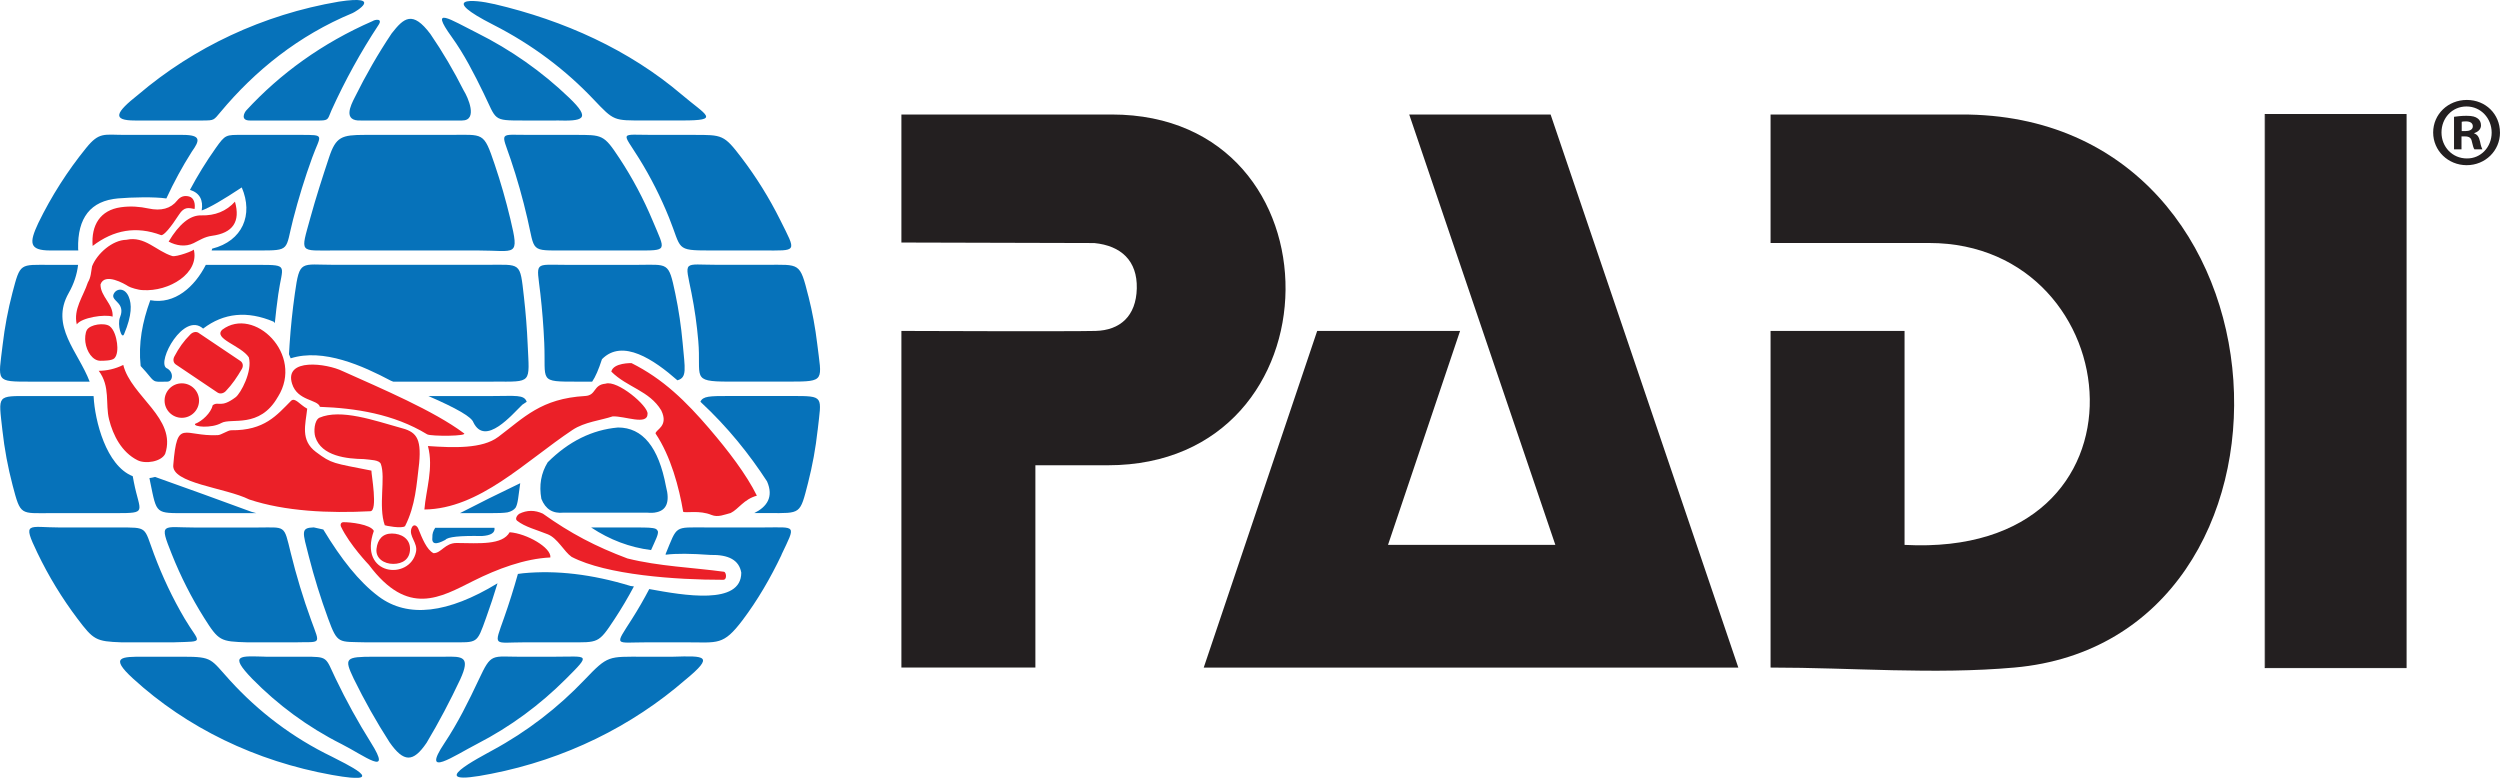 <?xml version="1.0" encoding="UTF-8"?><svg id="Capa_2" xmlns="http://www.w3.org/2000/svg" viewBox="0 0 578.6 180.02"><defs><style>.cls-1{fill:#eb2028;}.cls-2,.cls-3,.cls-4{fill:#231f20;}.cls-5{fill:#0672ba;}.cls-3{stroke:#231f20;stroke-miterlimit:2.61;stroke-width:.23px;}.cls-3,.cls-4{fill-rule:evenodd;}</style></defs><g id="Layer_1"><path class="cls-5" d="m114.35.93c16.31,3.82,31.29,10.65,43.4,20.94,5.76,4.89,9.11,6.01.15,6.01h-8.78c-7.11,0-6.96.17-11.73-4.86-6.45-6.81-14.19-12.69-23.25-17.3-12.61-6.42-4.81-5.96.21-4.78h0ZM27.38,70.18c-.86-.93-1.51-1.38-1.01-2.26.68-1.22,2.55-1.36,3.43.78.68,1.67.81,4.13-1.09,8.65-.56,1.33-1.61-2.21-.94-3.9.32-.8.68-2.11-.39-3.27h0Zm73.35,51.97h13.71c.2,1.13-.81,1.79-2.93,1.91-5.11-.1-7.9.2-8.43.88-2.22,1.2-3.23,1.05-3.01-.66-.03-.69.16-1.38.66-2.13h0Zm28-94.26h-7.72c-7.06,0-6.03-.05-9.08-6.31-2.21-4.54-4.5-9.03-7.4-13.05-5.33-7.38-.24-3.96,5.86-.92,7.81,3.9,15.01,8.94,21.29,14.97,5.36,5.11,3.17,5.48-2.94,5.3h0Zm-21.79,0h-23.37c-4.31.21-2.37-3.56-1.5-5.28,2.57-5.2,5.43-10.18,8.58-14.88,2.82-3.61,4.83-5.36,8.96.14,2.84,4.15,5.42,8.54,7.74,13.14.9,1.4,3.37,6.88-.41,6.88h0Zm-32.86,0h-16.26c-2.21,0-1.31-1.81-.81-2.35,7.81-8.47,17.55-15.57,29.27-20.68.45-.33,2.43-.69,1.29.97-4.09,6.21-7.72,12.8-10.84,19.67-.86,1.89-.55,2.39-2.64,2.39h0Zm-27.04,0h-15.8c-5.43,0-4.5-1.84.77-6C44.84,10.98,60.8,3.38,78.41.38c10.52-1.61,3.86,2.37,3.18,2.65-12.48,5.17-22.57,13.32-30.56,22.91-1.59,1.91-1.5,1.94-4,1.94h0Zm124.61,8.66c3.41,4.49,6.4,9.3,8.92,14.36,3.79,7.62,4.09,7.06-4.09,7.06h-12.18c-8.08,0-6.49-.27-9.45-7.58-1.92-4.75-4.23-9.34-6.94-13.7-3.99-6.43-4.67-5.47,3.22-5.47h9.38c6.66,0,7.03-.09,11.14,5.33h0Zm-24.52,21.42h-16.37c-8.15,0-6.9.39-8.7-7.4-1.08-4.67-2.37-9.25-3.88-13.71-2.2-6.5-2.82-5.64,4.19-5.64h10.58c6.53,0,6.76-.13,10.44,5.45,3.01,4.57,5.56,9.39,7.65,14.38,3,7.18,3.7,6.92-3.92,6.92h0Zm-36.5,0h-33.12c-8.37,0-7.96.76-5.69-7.54,1.3-4.74,2.81-9.39,4.33-13.98,1.59-4.81,2.92-5.23,8.29-5.23h19.6c7.94,0,7.86-.82,10.45,6.84,1.39,4.1,2.59,8.31,3.62,12.6,2.15,9.04,1.35,7.31-7.47,7.31h0Zm-50.81,0h-10.84c.04-.14.09-.28.13-.42,7.03-1.78,9.56-7.84,6.84-14.17-4.33,2.86-7.38,4.65-9.27,5.34.4-2.41-.47-4.1-2.72-4.77,1.77-3.33,3.76-6.55,5.95-9.65,2.28-3.21,2.35-3.08,6.24-3.08h13.35c5.99,0,4.69-.09,2.75,5.27-1.7,4.67-3.17,9.45-4.42,14.31-1.84,7.15-.5,7.17-8,7.17h0Zm-41.7,0h-6.46c-5.01,0-4.91-1.82-2.8-6.34,3.02-6.21,6.75-12.05,11.09-17.4,3.04-3.75,4.14-3.01,8.95-3.01h13.37c4.43,0,3.93,1.34,2.13,3.87-2.21,3.48-4.17,7.1-5.9,10.84-2.74-.4-7.91-.29-11.19-.01-6.32.56-9.4,4.44-9.23,11.66.01.13.03.26.04.39h0Zm168.98,10.59c.91,3.6,1.59,7.28,2.04,11.03,1.01,8.52,2,8.73-6.38,8.73h-14.16c-8.83,0-6.26-.99-6.99-9.41-.32-3.73-.84-7.43-1.57-11.09-1.54-7.79-2.13-6.53,6.02-6.53h11.2c7.92,0,7.83-.67,9.83,7.27h0Zm-50.06,19.77h-3.3c-9.29,0-7.38.07-7.78-8.96-.17-3.83-.47-7.63-.9-11.4-.87-7.61-1.65-6.67,6.15-6.67h16.06c7.45,0,7.44-.87,9.02,6.64.79,3.76,1.35,7.58,1.7,11.41.54,6.06,1.07,8.03-1.21,8.67-5.41-4.75-12.69-9.73-17.46-4.89-.76,2.35-1.51,4.1-2.27,5.2h0Zm-22.8,0h-23.23l-.53-.21c-6.49-3.43-15.62-7.59-23.21-5.19l-.39-.95c.04-.7.08-1.47.14-2.32.26-3.94.67-7.85,1.22-11.72,1.12-7.92,1.3-6.65,9.13-6.65h35.13c8.18,0,7.82-.83,8.76,7.47.41,3.61.7,7.26.86,10.93.41,9.21,1.15,8.63-7.89,8.63h0Zm-75.56,0h-.27c-.92,0-1.73.09-2.38-.06-.42-.1-.8-.46-1.15-.88-.71-.86-1.48-1.79-2.33-2.68-.56-5.23.39-10.19,2.23-15.23,5.7,1.06,10.29-3.15,12.85-8.18h12.34c7.02,0,5.37.12,4.43,6.81-.31,2.22-.58,4.44-.8,6.68-.11-.17-.2-.29-.27-.34-6.11-2.58-11.55-2.04-16.32,1.6-4.46-3.98-10.75,7.59-8.52,9.12,1.79.81,1.61,3.16.2,3.16h0Zm-17.91,0H7.15c-8.36,0-7.54.03-6.54-8.52.48-4.1,1.24-8.11,2.26-12.02,1.85-7.05,1.69-6.49,8.77-6.49h6.43c-.25,2.2-.96,4.4-2.18,6.53-4.36,7.66,2.23,13.55,4.86,20.5h0Zm168.46,11.22c-.45,4.15-1.2,8.22-2.21,12.18-1.9,7.42-1.63,7.02-9.06,7.02h-3.4c2.91-1.44,4.55-3.71,2.96-7.34-4.04-6.21-9.04-12.52-15.4-18.41l-.02-.02c.59-1.31,2.12-1.33,6.68-1.33h14.37c7.76,0,6.95-.03,6.09,7.89h0Zm-37.65,19.08c-.18.02-.36.04-.56.05-.39.02-.82.01-1.28-.03h-19.32c-2.47.25-4.17-.79-5.13-3.2-.57-3.13-.08-5.95,1.47-8.46,4.84-4.82,10.26-7.52,16.27-8.05,5.7,0,9.4,4.54,11.1,13.63.98,3.66.11,5.67-2.55,6.05h0Zm-38.1.13h-7.03c4.34-2.25,8.99-4.56,13.95-6.93-.44,3.01-.51,4.72-1.08,5.68-.39.51-1.01.87-1.86,1.07-.9.15-2.17.18-3.98.18h0Zm-14.36-27.1h14.79c5.38,0,7.39-.39,7.99,1.33-.35.21-.69.44-1.02.68-2.35,2.25-8.58,9.74-11.33,4.07-.41-1.24-3.86-3.24-10.43-6.09h0Zm-40.21,27.1h-15.57c-7.45,0-7.02.33-8.57-7.16-.07-.32-.13-.64-.19-.95.43-.06.86-.15,1.31-.27,7.6,2.69,14.95,5.38,22.29,8.07.37.1.75.21,1.12.31h-.4Zm-32.14,0h-14.97c-7.11,0-7.02.65-8.88-6.43-1.09-4.15-1.89-8.42-2.37-12.78-.9-8.28-1.44-7.89,6.61-7.89h14.49l.02.14c.28,5.52,2.87,15.98,9.05,18.41.08.46.17.92.26,1.38,1.36,7.01,3.36,7.17-4.2,7.17h0Zm154.12,9.62c-2.57,5.4-5.55,10.53-9.03,15.14-4.49,5.94-5.7,5.14-13,5.14h-9.07c-7.62,0-7.64,1.08-3.5-5.45,1.42-2.24,2.74-4.53,3.97-6.88,7.97,1.46,21.3,3.82,21.3-3.8-.51-2.9-2.9-4.19-7.18-4.1-4.42-.32-7.88-.36-10.31-.05l-.03-.14h0c2.78-6.73,1.9-6.17,9.34-6.17h13.41c7.55,0,7.44-.78,4.08,6.29h0Zm-49.24,20.28h-10.2c-7.32,0-7.21,1.21-4.79-5.68,1.18-3.34,2.24-6.73,3.2-10.15.39-.07.8-.12,1.22-.16,7.61-.73,15.89.21,24.86,2.95.23.02.49.06.77.1-1.37,2.58-2.86,5.1-4.46,7.53-3.78,5.76-3.73,5.41-10.6,5.41h0Zm5.17-26.58h10.51c2.38,0,3.76.02,4.43.32.25.14.41.33.5.56.16.71-.54,2.01-1.58,4.35-4.94-.63-9.55-2.37-13.85-5.22h0Zm-32.57,26.58h-19.65c-6.29-.18-6.46.51-8.67-5.52-1.73-4.73-3.22-9.51-4.45-14.33-1.47-5.73-1.93-6.65,1.13-6.75.73.16,1.46.33,2.21.49,4.1,6.79,8.24,12.08,12.81,15.5,6.78,5.07,16.04,3.93,27.51-3.05-.81,2.68-1.69,5.36-2.65,8.01-2.19,6.08-1.87,5.65-8.25,5.65h0Zm-36.28,0h-10.77c-6.19-.19-6.58-.29-9.99-5.71-2.91-4.63-5.4-9.55-7.44-14.66-3.02-7.55-2.24-6.2,5.34-6.2h14.17c6.99,0,6.36-.79,8.01,5.89,1.29,5.24,2.86,10.45,4.73,15.58,2.16,5.95,2.43,4.91-4.05,5.11h0Zm-27.59,0h-12.28c-5.9-.2-6.47-.57-10.15-5.44-3.6-4.77-6.72-9.89-9.31-15.29-3.56-7.42-2.17-5.85,5.29-5.85h13.42c6.98,0,5.9-.22,8.29,6.17,1.95,5.21,4.32,10.23,7.12,14.97,3.36,5.7,4.92,5.2-2.37,5.43h0Zm118.3,8.62c-12.43,10.81-27.88,18.45-44.99,21.8-16.97,3.42-2.02-4.1.21-5.39,8.13-4.39,15.27-9.94,21.38-16.35,5.46-5.72,5.47-5.35,13.62-5.35h6.84c7.46-.23,9.67-.27,2.95,5.29h0Zm-81.85,22.07c-17.64-3.17-33.61-10.92-46.06-22.32-5.53-5.07-2.58-5.04,2.43-5.04h9.23c6.85,0,6.28.53,10.82,5.51,6.55,7.18,14.42,13.21,23.58,17.63,2.61,1.39,14.35,6.8,0,4.22h0Zm-15.37-27.36h8.91c5.64,0,4.9.03,7.31,5.07,2.42,5.05,5.14,10,8.17,14.83,5.17,8.22-1.67,2.9-6.8.32-7.87-3.96-14.77-9.09-20.68-15.11-5.52-5.72-2.78-5.26,3.09-5.12h0Zm25.13,0h16.23c4.27-.09,6.12-.07,3.7,5.23-2.35,4.99-4.92,9.89-7.79,14.69-3.13,4.61-5.29,4.56-8.57-.11-3.09-4.81-5.86-9.74-8.32-14.77-2.25-4.75-1.93-5.04,4.75-5.04h0Zm34.15,0h7.55c7.8,0,8.68-.86,2.62,5.2-5.92,5.91-12.75,10.99-20.46,14.96-5.39,2.77-13.13,8.16-7.61-.13,3.1-4.65,5.6-9.69,7.99-14.78,2.93-6.25,2.89-5.24,9.91-5.24h0Z"/><path class="cls-1" d="m79.48,120.86c1.47-.04,6.27.47,7.04,2.01-3.68,10.39,8.35,11.57,9.76,4.87.45-2.15-1.74-3.64-1.04-5.49.42-1.12,1.27-.64,1.58.14.87,2.15,1.93,4.85,3.51,5.64,1.83,0,2.61-2.36,5.36-2.36,5.23.06,10.59.51,12.26-2.49,3.98.29,9.69,3.59,9.43,5.84-5.95.27-12.28,2.65-17.78,5.4-7.72,3.86-15.17,8.41-24.22-3.69,0,0-4.44-4.62-6.45-8.82-.23-.48-.05-1.04.55-1.06h0Zm52.81,8.02c-1.76-1.23-3.21-4.29-5.51-5.22-2.6-1.05-5.3-1.71-7.1-3.14-.56-.44.02-1.29.46-1.59,1.83-.92,3.67-.9,5.5-.05,6.42,4.58,12.24,7.62,19.57,10.37,7.33,1.83,15.04,2.08,22.36,3.08.49.07.8,1.86-.21,1.86-10.83.02-27.05-1.12-35.07-5.31h0Zm31.95-29.59c4.22,4.92,8.51,10.5,10.93,15.43-3.03.83-4.22,3.1-6.06,4.01-1.38.34-2.92,1.08-4.44.45-2.73-1.14-5.91-.42-6.55-.72-.95-5.64-2.85-12.84-6.4-18.13,0-.92,3.12-1.66,1.32-5.35-2.75-4.58-7.89-5.31-11.56-8.98.5-2.08,4.68-1.96,4.68-1.96,7.33,3.67,12.57,8.82,18.08,15.24h0Zm-48.95,1.85c6.01-4.51,9.92-8.9,20.14-9.49,2.63-.15,1.81-2.59,4.71-2.85,2.75-.92,9.92,5.18,9.73,6.98,0,2.75-5.25.47-8.08.59-2.75.92-6.52,1.29-9.27,3.12-11,7.33-21.56,18.28-34.3,18.43.37-4.58,2.17-9.64.82-14.69,5.97.41,12.57.66,16.24-2.09h0Zm-31.1,5.11c-3.8-.06-9.81-.62-11.23-5.16-.38-1.24-.22-3.76.93-4.4,4.97-2.17,12.93.7,18.63,2.27,3.67.92,5.05,2.17,4.49,8.25-.6,4.9-.83,9.77-3.26,14.55-.67.67-4.67-.11-4.7-.2-1.54-4.42.24-10.99-.9-14.16-.35-.98-2.36-.95-3.97-1.15h0Zm-4.88-20.35c9.14,4.11,21.04,9.14,28,14.33,1.42.75-7.63.79-8.45.29-7.78-4.74-16.65-6.06-24.82-6.36-.46-1.75-5.18-1.31-6.44-5.34-1.89-6.05,8.04-4.73,11.7-2.92h0Zm-6.15,18.73c3.67,2.75,3.97,2.53,12.8,4.29-.06.68,1.57,9.4-.27,9.4-9.52.5-19.75.03-28.01-2.72-5.5-2.75-18.15-3.73-17.57-8.04.89-10.91,2.35-6.46,10.31-6.85.79-.04,2.32-1.13,3.08-1.13,7.74.09,10.58-3.52,13.84-6.79.92-.92,2.01.86,3.76,1.8-.39,3.67-1.63,7.28,2.04,10.03h0Zm-8.86-12.76c-4.21,7.42-10.81,4.75-13.07,6.03-2.29,1.29-6.54.9-6.08.2,1.66-.63,3.67-2.53,4.09-4.32,1.39-.99,1.83.76,5.29-1.84,1.18-.89,3.94-6.01,3.06-9.24-1.83-2.75-8.34-4.3-6.14-6.4,7.33-5.5,19.03,5.73,12.86,15.57h0Zm-31.28-24.73c-.94,0-2.85-.57-3.37-.91-.79-.52-5.45-3.23-6.39-.39,0,2.84,3.03,4.55,2.8,7.44-1.78-.61-7.21.21-8.29,1.8-.83-3.54,1.5-6.46,2.57-9.72.75-1.27.7-2.34.97-3.73,1.17-2.97,4.72-6.08,7.93-6.13,4.29-.95,6.91,2.61,10.63,3.76.9.28,5.27-1.32,4.97-1.55,1.41,5.51-5.72,9.85-11.82,9.43h0Zm12.98,9.93l9.63,6.47c.63.42.72,1.22.34,1.86-1.1,1.88-2.2,3.53-3.71,5.11-.51.54-1.31.75-1.93.33l-9.63-6.48c-.63-.42-.69-1.2-.34-1.86,1.06-2,2.11-3.51,3.71-5.11.53-.53,1.31-.75,1.93-.33h0Zm-3.92,11.65c2.2,0,3.99,1.79,3.99,3.99s-1.79,3.99-3.99,3.99-3.99-1.79-3.99-3.99,1.79-3.99,3.99-3.99h0Zm-3.05-32.81c2.43-4.05,4.94-6.13,7.55-6.06,3.19.08,5.81-.96,7.8-3.18,1.3,4.63-.46,7.26-5.35,7.91-1.65.22-2.83,1-4.23,1.7-1.89.94-4.06.56-5.76-.36h0Zm-17.59,1.01c-.37-4.84,1.78-8.28,6.51-8.95,2.34-.33,4.42-.14,6.4.28,2.91.63,5.16.04,6.63-1.81.76-.96,1.68-1.26,2.8-.96,1.2.32,1.44,1.83,1.25,2.89-1.36-.27-2.38-.6-3.6,1.3-1.84,2.85-3.56,4.97-4.17,4.74-5.71-2.14-10.92-1.23-15.82,2.51h0Zm3.95,18.58c1.06.82,1.53,2.65,1.7,3.93.16,1.21.1,2.78-.62,3.5-.56.56-2.44.57-3.23.57-1.82,0-3.2-2.16-3.48-4.31-.12-.87-.03-2.11.33-2.78.72-1.35,4.14-1.8,5.32-.9h0Zm-.14,21.59c-.92-3.67.35-7.6-2.4-11.27,1.83,0,3.84-.44,5.68-1.36,1.83,7.33,12.45,12.33,9.7,20.58-.92,1.83-4.55,2.4-6.39,1.48-3.67-1.83-5.68-5.77-6.59-9.43h0Zm65.45,26.39c2.14,0,4.2,1.16,4.2,3.55s-1.74,3.48-3.88,3.48-4.13-1.28-3.88-3.48c.25-2.2,1.42-3.55,3.56-3.55h0Z"/><path class="cls-4" d="m208.62,26.5v29.68-.05l44.64.12c6.21.61,9.99,4.1,9.84,10.5-.15,6.44-3.89,9.69-9.54,9.84-5.65.15-44.94,0-44.94,0v77.91h31.01s0-46.82,0-46.82h16.78c54.38,0,54.97-81.18.88-81.18-16.31,0-32.45,0-48.67,0h0Z"/><polygon class="cls-4" points="326.15 26.5 358.87 26.5 402.32 154.51 278.59 154.51 304.85 76.59 337.92 76.59 321.24 126.11 359.97 126.11 326.15 26.5 326.15 26.5"/><path class="cls-4" d="m409.77,26.5c14.7,0,29.4,0,44.1,0,79.59-.26,84.36,121.61,12.32,128-18.62,1.65-37.55,0-56.41,0v-77.91h31.01v49.52c60,3.18,52.42-69.87,5.71-69.87-12.2,0-24.48,0-36.72,0v-29.74h0Z"/><polygon class="cls-3" points="524.26 26.5 556.86 26.5 556.86 154.51 524.26 154.51 524.26 26.5 524.26 26.5"/><path class="cls-2" d="m578.6,30.66c0,4.22-3.4,7.57-7.71,7.57s-7.76-3.35-7.76-7.57,3.44-7.53,7.8-7.53,7.66,3.3,7.66,7.53Zm-13.54,0c0,3.35,2.52,6.01,5.87,6.01,3.26.04,5.74-2.66,5.74-5.97s-2.48-6.06-5.83-6.06-5.78,2.71-5.78,6.01Zm4.64,3.9h-1.74v-7.53c.69-.09,1.65-.23,2.89-.23,1.42,0,2.06.23,2.57.6.46.32.78.87.78,1.61,0,.92-.69,1.51-1.56,1.79v.09c.73.23,1.1.83,1.33,1.83.23,1.15.41,1.56.55,1.84h-1.84c-.23-.27-.37-.92-.6-1.84-.14-.78-.6-1.15-1.56-1.15h-.83v2.98Zm.04-4.22h.83c.96,0,1.74-.32,1.74-1.1,0-.69-.51-1.15-1.61-1.15-.46,0-.78.04-.96.09v2.16Z"/></g></svg>
